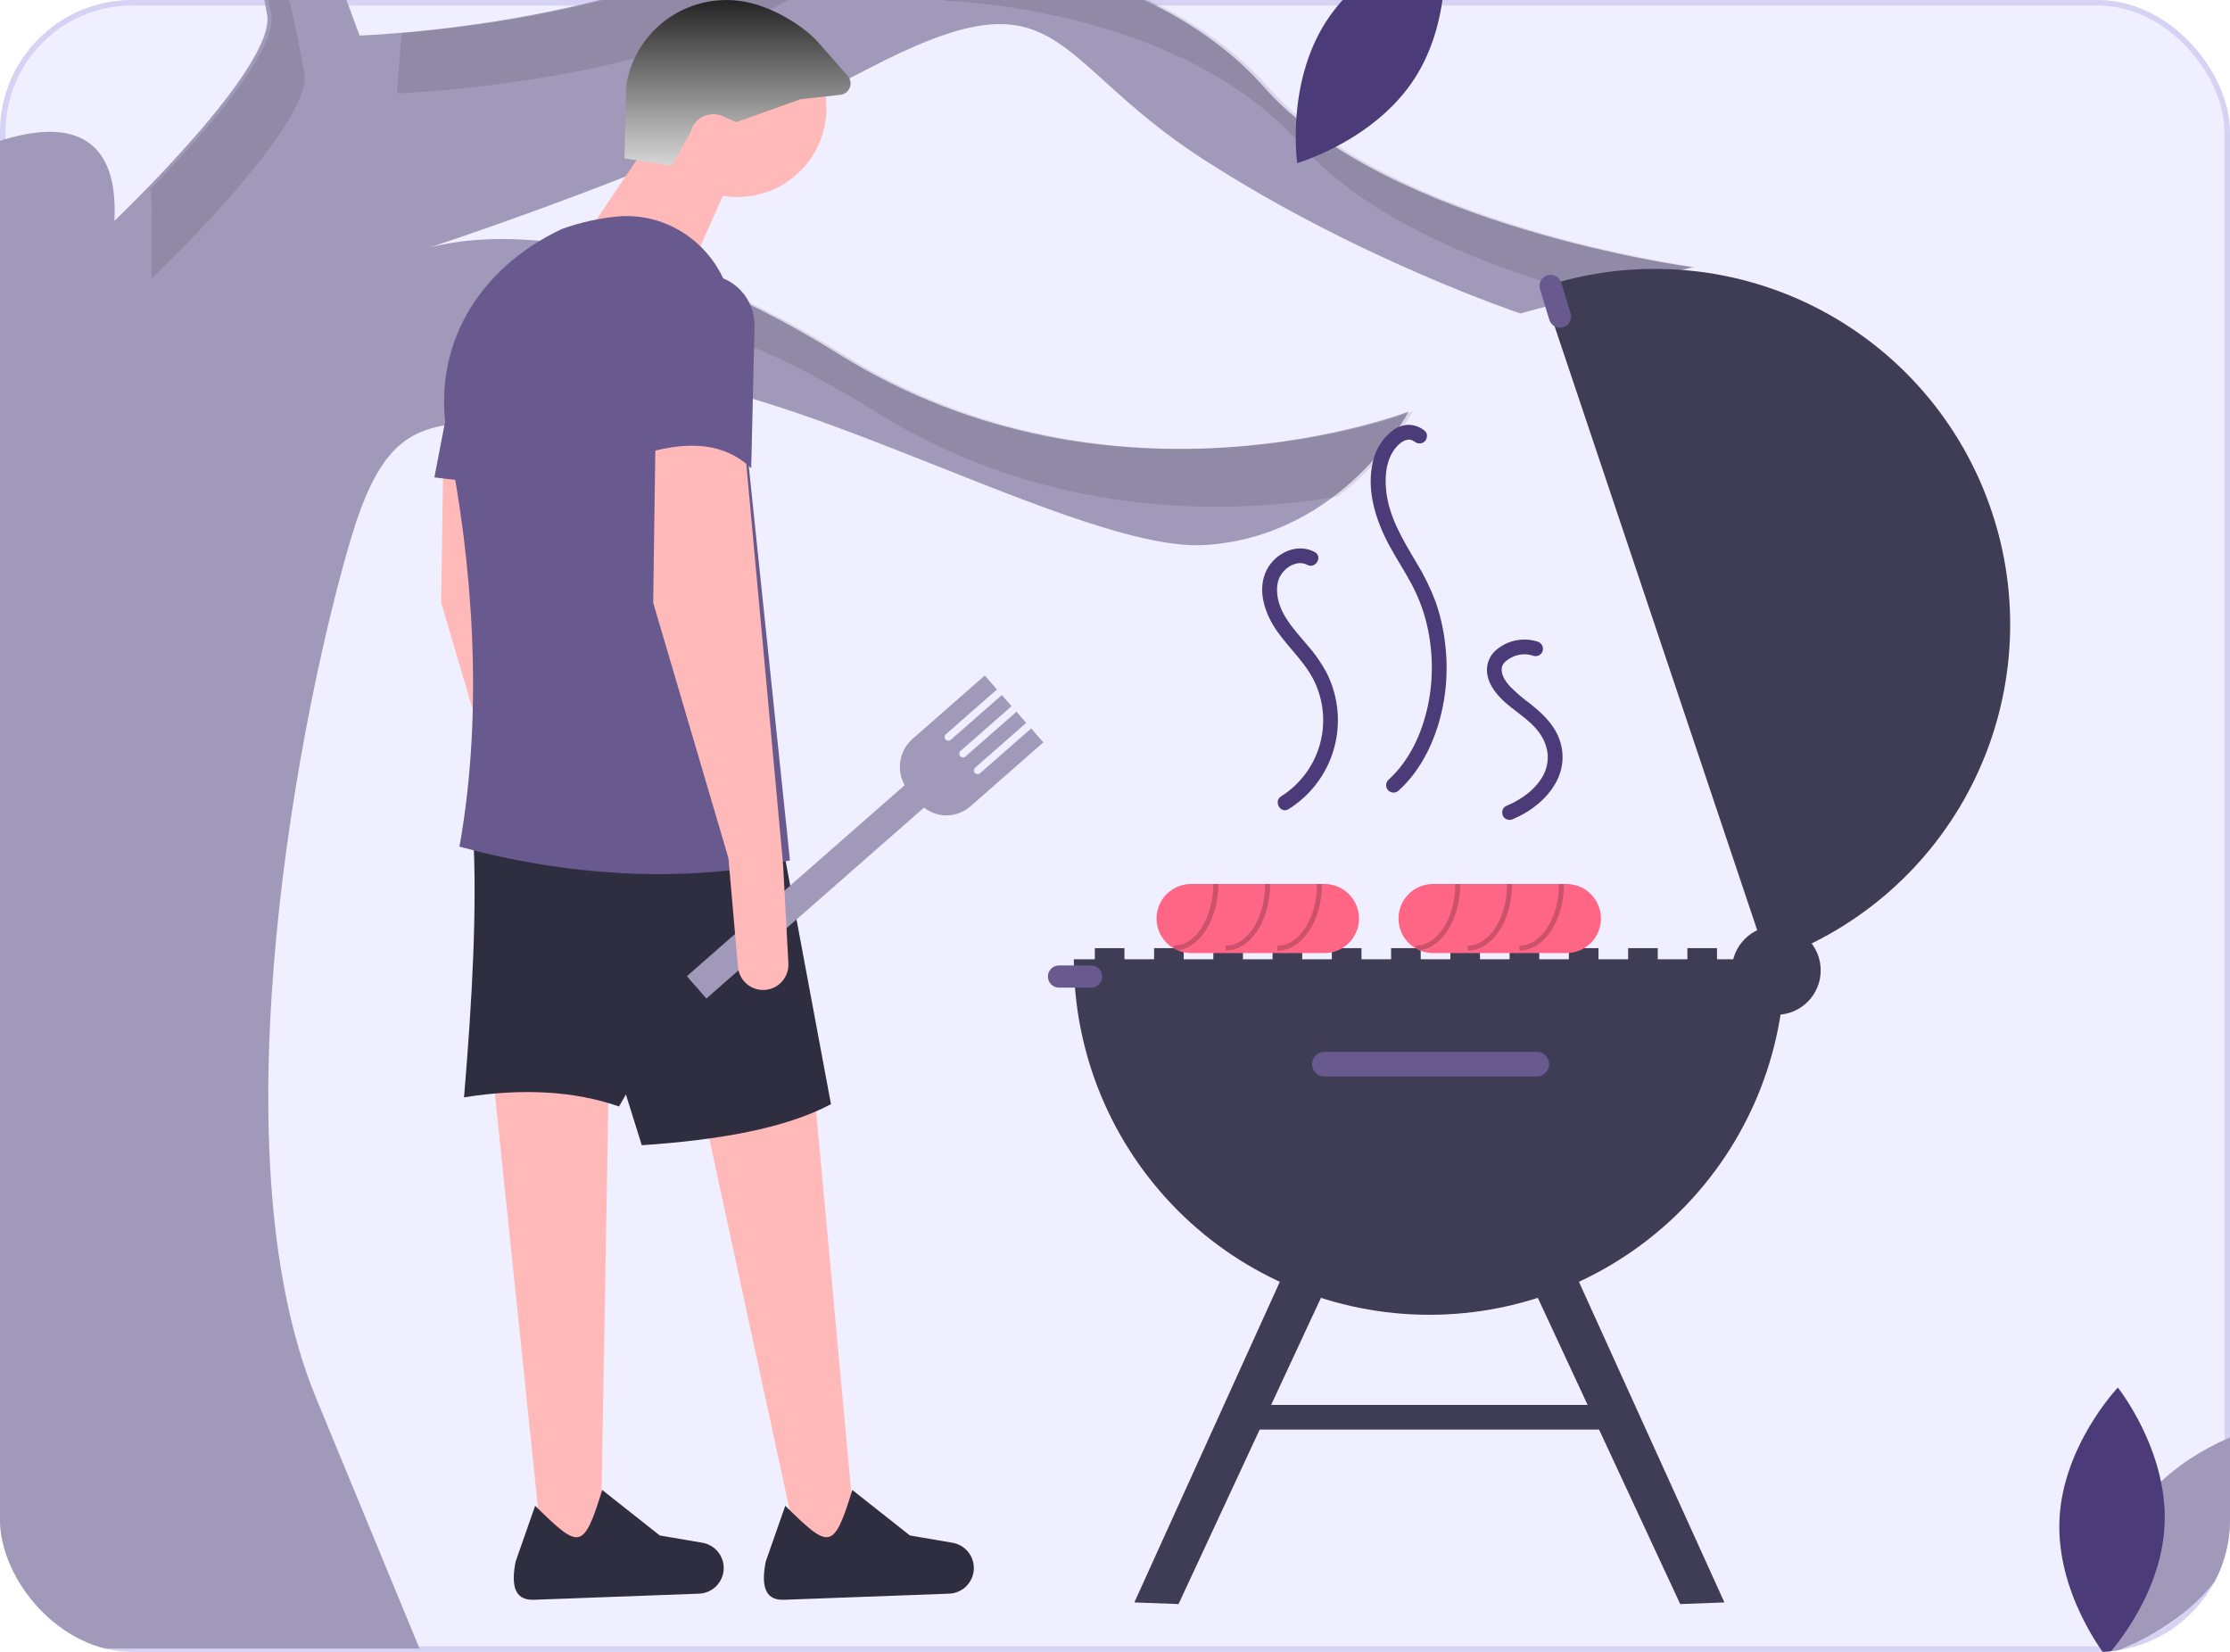 <svg width="405" height="300" viewBox="0 0 405 300" fill="none" xmlns="http://www.w3.org/2000/svg">
<rect x="0.5" y="0.5" width="404" height="299" rx="23.5" stroke="#E1DFF3"/>
<g clip-path="url(#clip0_172_1178)">
<rect width="405" height="300" rx="24" fill="#6C63FF" fill-opacity="0.1"/>
<path d="M157.846 12.396C128.322 27.784 89.698 41.072 78.131 44.923C86.951 42.626 112.626 39.533 152.404 64.351C202.385 95.528 255.827 74.741 255.827 74.741C255.827 74.741 243.953 97.509 218.712 98.987C193.471 100.466 127.66 58.908 105.4 70.784C83.14 82.661 72.737 67.816 63.827 97.509C54.916 127.203 38.589 208.347 57.396 253.877L76.193 299.399H-30.69C-30.69 299.399 7.911 196.472 -13.372 133.137C-25.283 97.666 -41.74 50.526 -36.133 52.97C-36.133 52.97 -61.867 27.732 -70.274 27.732C-78.681 27.732 -118.281 23.776 -131.14 10.414C-131.14 10.414 -149.449 -2.453 -182.115 29.218C-214.781 60.889 -206.858 60.89 -236.053 58.412C-264.789 55.972 -287.302 42.035 -288 41.597C-287.167 41.934 -253.607 55.35 -233.087 48.518C-212.301 41.589 -194.486 15.36 -176.175 6.457C-157.864 -2.447 -146.981 -14.331 -122.238 -1.463L-138.543 -39.906L-143.01 -50.438L-143.017 -50.453C-143.017 -50.453 -148.467 -122.7 -158.856 -127.647C-169.246 -132.594 -162.812 -145.457 -182.112 -147.937C-182.112 -147.937 -158.365 -150.906 -153.909 -134.575C-149.453 -118.245 -118.769 -30.162 -118.769 -30.162C-118.769 -30.162 -99.972 7.44 -79.186 -1.463C-58.4 -10.366 -87.105 -60.347 -87.105 -60.347L-122.729 -76.682C-122.729 -76.682 -96.004 -77.673 -79.677 -62.329C-63.35 -46.985 -62.359 2.493 -62.359 2.493C-62.359 2.493 -21.288 8.43 -11.384 30.704C-11.384 30.704 22.262 10.414 20.784 40.103C20.784 40.103 50.473 11.9 48.491 2.493C46.51 -6.914 44.04 -29.179 25.235 -42.534C6.431 -55.889 -5.941 -77.178 7.425 -107.858C14.939 -125.117 18.227 -134.388 19.669 -139.2L11.866 -105.879C11.866 -105.879 6.919 -71.735 20.779 -59.859C20.817 -59.829 20.846 -59.799 20.881 -59.769C34.716 -47.878 52.936 -26.205 52.936 -26.205L52.884 -27.158L65.305 6.458C65.305 6.458 138.545 3.98 154.869 -28.188C171.194 -60.355 184.567 -61.834 184.567 -61.834L175.164 -34.125L164.775 -10.377C164.775 -10.377 207.332 -9.387 229.597 15.852C251.862 41.091 307.288 48.515 307.288 48.515L276.119 56.923C276.119 56.923 246.422 47.029 218.219 28.72C190.016 10.411 192.978 -5.915 157.846 12.396Z" fill="#A199B9"/>
<path opacity="0.1" d="M173.623 -55.122C170.492 -41.264 166.806 -27.879 161.627 -17.678C145.3 14.49 72.062 16.967 72.062 16.967C72.062 16.967 72.407 12.718 72.933 6.014C91.528 4.479 142.357 -2.056 155.622 -28.187C156.838 -30.574 157.964 -33.141 159.03 -35.844L173.623 -55.122Z" fill="black"/>
<path opacity="0.1" d="M27.534 39.727V50.614C27.534 50.614 57.224 22.407 55.245 13.005C53.731 5.815 51.92 -8.899 42.744 -21.398C46.88 -11.951 48.139 -2.735 49.24 2.496C50.66 9.239 35.794 25.649 27.27 34.396C27.568 36.156 27.657 37.945 27.534 39.727Z" fill="black"/>
<path opacity="0.1" d="M153.153 64.35C136.878 54.196 122.957 48.717 111.595 45.941C99.672 50.428 89.859 53.774 84.922 55.417C93.777 53.124 119.432 50.08 159.159 74.859C190.329 94.301 222.842 93.535 242.903 90.204C248.451 86.017 253.101 80.757 256.576 74.737C256.576 74.737 203.137 95.525 153.153 64.35Z" fill="black"/>
<path opacity="0.1" d="M230.35 15.856C214.907 -1.647 189.713 -7.482 175.714 -9.42L171.531 0.139C171.531 0.139 214.087 1.129 236.355 26.365C248.704 40.36 271.246 48.875 288.88 53.686L308.041 48.516C308.041 48.516 252.619 41.093 230.35 15.856Z" fill="black"/>
<path opacity="0.1" d="M-20.32 299.402C-11.253 271.607 10.552 194.748 -6.615 143.644C-14.029 121.574 -20.901 107.502 -26.71 98.524C-21.174 109.701 -16.464 121.269 -12.62 133.134C8.659 196.469 -29.941 299.402 -29.941 299.402H-20.32Z" fill="black"/>
<path d="M387.58 274.854C380.2 286.172 382.222 300.567 382.222 300.567C382.222 300.567 396.21 296.612 403.59 285.294C410.97 273.976 408.947 259.582 408.947 259.582C408.947 259.582 394.96 263.536 387.58 274.854Z" fill="#A199B9"/>
<path d="M393.126 276.854C392.542 290.352 382.522 300.883 382.522 300.883C382.522 300.883 373.448 289.527 374.027 276.029C374.605 262.531 384.63 252 384.63 252C384.63 252 393.709 263.356 393.126 276.854Z" fill="#4B3B78"/>
<path d="M256.906 14.261C249.568 25.605 235.595 29.614 235.595 29.614C235.595 29.614 233.52 15.228 240.858 3.882C248.196 -7.463 262.17 -11.472 262.17 -11.472C262.17 -11.472 264.244 2.916 256.906 14.261Z" fill="#4B3B78"/>
<path d="M204.217 172.195H198.836V175.334H204.217V172.195Z" fill="#3F3D56"/>
<path d="M214.978 172.195H209.598V175.334H214.978V172.195Z" fill="#3F3D56"/>
<path d="M225.74 172.195H220.359V175.334H225.74V172.195Z" fill="#3F3D56"/>
<path d="M236.502 172.195H231.121V175.334H236.502V172.195Z" fill="#3F3D56"/>
<path d="M247.264 172.195H241.883V175.334H247.264V172.195Z" fill="#3F3D56"/>
<path d="M258.025 172.195H252.645V175.334H258.025V172.195Z" fill="#3F3D56"/>
<path d="M268.787 172.195H263.406V175.334H268.787V172.195Z" fill="#3F3D56"/>
<path d="M279.549 172.195H274.168V175.334H279.549V172.195Z" fill="#3F3D56"/>
<path d="M290.31 172.195H284.93V175.334H290.31V172.195Z" fill="#3F3D56"/>
<path d="M301.072 172.195H295.691V175.334H301.072V172.195Z" fill="#3F3D56"/>
<path d="M311.834 172.195H306.453V175.334H311.834V172.195Z" fill="#3F3D56"/>
<path d="M324.162 174.213C324.162 191.338 317.359 207.761 305.25 219.871C293.141 231.98 276.718 238.783 259.593 238.783C242.468 238.783 226.044 231.98 213.935 219.871C201.826 207.761 195.023 191.338 195.023 174.213H324.162Z" fill="#3F3D56"/>
<path d="M321.042 174.626L279.969 52.195C288.007 49.492 296.5 48.401 304.961 48.983C313.422 49.565 321.685 51.809 329.278 55.587C336.87 59.365 343.644 64.603 349.211 71.001C354.778 77.399 359.029 84.831 361.721 92.874C362.156 94.17 362.55 95.474 362.9 96.779C367.128 112.645 365.153 129.525 357.377 143.986C349.601 158.448 336.609 169.404 321.042 174.626Z" fill="#3F3D56"/>
<path d="M322.595 184.302C327.052 184.302 330.666 180.689 330.666 176.231C330.666 171.773 327.052 168.16 322.595 168.16C318.137 168.16 314.523 171.773 314.523 176.231C314.523 180.689 318.137 184.302 322.595 184.302Z" fill="#3F3D56"/>
<path d="M240.535 191.028C239.94 191.028 239.37 191.264 238.95 191.685C238.529 192.105 238.293 192.676 238.293 193.27C238.293 193.865 238.529 194.435 238.95 194.855C239.37 195.276 239.94 195.512 240.535 195.512H279.097C279.692 195.512 280.262 195.276 280.683 194.855C281.103 194.435 281.339 193.865 281.339 193.27C281.339 192.676 281.103 192.105 280.683 191.685C280.262 191.264 279.692 191.028 279.097 191.028H240.535Z" fill="#685A8E"/>
<path d="M313.178 291.021L305.149 291.318L276.223 229.109L283.541 225.706L313.178 291.021Z" fill="#3F3D56"/>
<path d="M206.012 291.021L214.041 291.318L242.967 229.109L235.648 225.706L206.012 291.021Z" fill="#3F3D56"/>
<path d="M293 255.149H226.637V259.633H293V255.149Z" fill="#3F3D56"/>
<path d="M281.611 49.909C281.296 49.909 280.985 49.983 280.703 50.125C280.422 50.267 280.177 50.473 279.99 50.727C279.802 50.98 279.677 51.274 279.623 51.585C279.57 51.896 279.59 52.215 279.682 52.516L281.383 58.092C281.539 58.603 281.893 59.031 282.365 59.283C282.837 59.534 283.39 59.587 283.901 59.431C284.413 59.275 284.842 58.922 285.093 58.45C285.345 57.978 285.399 57.426 285.243 56.914L283.542 51.339C283.415 50.925 283.159 50.563 282.812 50.306C282.464 50.049 282.043 49.91 281.611 49.909Z" fill="#685A8E"/>
<path d="M192.334 175.334C191.799 175.334 191.286 175.547 190.907 175.925C190.529 176.304 190.316 176.817 190.316 177.352C190.316 177.887 190.529 178.4 190.907 178.779C191.286 179.157 191.799 179.37 192.334 179.37H198.163C198.699 179.37 199.212 179.157 199.59 178.779C199.969 178.4 200.181 177.887 200.181 177.352C200.181 176.817 199.969 176.304 199.59 175.925C199.212 175.547 198.699 175.334 198.163 175.334H192.334Z" fill="#685A8E"/>
<path d="M240.538 160.537H216.324C216.172 160.537 216.024 160.541 215.876 160.555C214.294 160.668 212.814 161.376 211.732 162.536C210.651 163.696 210.049 165.222 210.047 166.808C210.045 168.394 210.644 169.922 211.723 171.085C212.802 172.247 214.281 172.958 215.863 173.074C216.015 173.088 216.168 173.092 216.324 173.092H240.538C242.203 173.092 243.8 172.431 244.977 171.253C246.154 170.076 246.816 168.479 246.816 166.815C246.816 165.15 246.154 163.553 244.977 162.376C243.8 161.198 242.203 160.537 240.538 160.537Z" fill="#FF6584"/>
<path opacity="0.2" d="M213.883 172.594C218.008 172.065 221.255 166.859 221.255 160.537H220.358C220.358 166.72 217.138 171.747 213.184 171.747V172.249L213.883 172.594Z" fill="black"/>
<path opacity="0.2" d="M222.602 172.644V171.747C226.557 171.747 229.776 166.718 229.776 160.537H230.673C230.673 167.213 227.052 172.644 222.602 172.644Z" fill="black"/>
<path opacity="0.2" d="M232.02 172.644V171.747C235.975 171.747 239.194 166.718 239.194 160.537H240.091C240.091 167.213 236.47 172.644 232.02 172.644Z" fill="black"/>
<path d="M284.479 160.537H260.266C260.113 160.537 259.965 160.541 259.817 160.555C258.236 160.668 256.755 161.376 255.674 162.536C254.592 163.696 253.99 165.222 253.988 166.808C253.987 168.394 254.585 169.922 255.664 171.085C256.743 172.247 258.222 172.958 259.804 173.074C259.956 173.088 260.109 173.092 260.266 173.092H284.479C286.144 173.092 287.741 172.431 288.918 171.253C290.096 170.076 290.757 168.479 290.757 166.815C290.757 165.15 290.096 163.553 288.918 162.376C287.741 161.198 286.144 160.537 284.479 160.537Z" fill="#FF6584"/>
<path opacity="0.2" d="M257.828 172.594C261.954 172.065 265.2 166.859 265.2 160.537H264.303C264.303 166.72 261.084 171.747 257.129 171.747V172.249L257.828 172.594Z" fill="black"/>
<path opacity="0.2" d="M266.543 172.644V171.747C270.499 171.747 273.717 166.718 273.717 160.537H274.614C274.614 167.213 270.993 172.644 266.543 172.644Z" fill="black"/>
<path opacity="0.2" d="M275.961 172.644V171.747C279.917 171.747 283.135 166.718 283.135 160.537H284.032C284.032 167.213 280.411 172.644 275.961 172.644Z" fill="black"/>
<path d="M238.765 100.253C235.591 98.538 231.668 100.408 230.087 103.443C228.163 107.134 229.758 111.571 232.001 114.726C234.331 118.005 237.495 120.711 239.05 124.5C240.539 128.065 240.715 132.043 239.549 135.726C238.382 139.409 235.947 142.56 232.677 144.618C231.218 145.541 232.566 147.87 234.035 146.941C237.242 144.937 239.779 142.024 241.323 138.572C242.866 135.12 243.346 131.286 242.701 127.561C242.373 125.628 241.749 123.758 240.85 122.017C239.875 120.24 238.7 118.58 237.349 117.069C235.015 114.307 232.076 111.262 231.93 107.418C231.903 106.92 231.938 106.42 232.033 105.93C232.103 105.587 232.207 105.253 232.344 104.931C232.67 104.241 233.154 103.637 233.757 103.168C234.316 102.722 234.977 102.423 235.681 102.297C236.272 102.209 236.874 102.307 237.407 102.576C238.93 103.399 240.29 101.077 238.765 100.253Z" fill="#4B3B78"/>
<path d="M279.247 116.527C277.896 116.093 276.452 116.033 275.07 116.354C273.687 116.676 272.418 117.366 271.397 118.351C270.869 118.894 270.478 119.555 270.256 120.279C270.034 121.003 269.988 121.769 270.121 122.514C270.378 124.145 271.407 125.593 272.524 126.76C274.709 129.043 277.767 130.519 279.599 133.141C280.412 134.258 280.921 135.566 281.079 136.938C281.173 138.171 280.947 139.407 280.423 140.527C279.056 143.305 276.343 145.195 273.481 146.411C272.812 146.696 272.665 147.682 272.999 148.252C273.185 148.553 273.48 148.771 273.822 148.861C274.165 148.95 274.529 148.905 274.839 148.734C280.105 146.496 284.977 141.482 283.525 135.322C282.761 132.081 280.419 129.794 277.897 127.806C276.645 126.888 275.462 125.879 274.358 124.786C273.486 123.86 272.58 122.596 272.741 121.341C272.805 120.904 273.018 120.503 273.345 120.207C273.741 119.845 274.191 119.546 274.678 119.321C275.275 119.035 275.923 118.87 276.585 118.835C277.246 118.801 277.908 118.898 278.532 119.121C278.876 119.213 279.242 119.165 279.551 118.99C279.861 118.814 280.089 118.524 280.186 118.182C280.274 117.838 280.225 117.474 280.05 117.165C279.875 116.857 279.587 116.628 279.247 116.527Z" fill="#4B3B78"/>
<path d="M258.766 78.256C257.964 77.572 256.952 77.182 255.898 77.152C254.898 77.171 253.927 77.485 253.105 78.055C251.25 79.403 249.938 81.369 249.405 83.599C248.045 88.807 249.819 94.419 252.283 99.006C253.528 101.324 254.979 103.525 256.233 105.839C257.442 108.052 258.37 110.407 258.996 112.85C260.272 117.858 260.386 123.093 259.329 128.152C258.252 133.189 255.987 138.175 252.134 141.65C251.882 141.902 251.74 142.244 251.74 142.601C251.74 142.958 251.882 143.3 252.134 143.552C252.386 143.805 252.728 143.946 253.085 143.946C253.442 143.946 253.784 143.805 254.036 143.552C257.456 140.468 259.743 136.238 261.124 131.888C262.647 126.974 263.093 121.79 262.43 116.689C262.131 114.149 261.552 111.649 260.706 109.236C259.788 106.804 258.642 104.465 257.283 102.25C254.755 97.975 252.063 93.651 251.697 88.56C251.517 86.056 251.83 83.447 253.379 81.434C253.294 81.544 253.447 81.354 253.447 81.353C253.541 81.24 253.638 81.131 253.739 81.025C253.931 80.818 254.138 80.626 254.357 80.449C254.311 80.486 254.192 80.566 254.408 80.415C254.516 80.341 254.626 80.269 254.739 80.203C254.831 80.148 254.926 80.1 255.02 80.051C255.076 80.022 255.133 79.995 255.19 79.97C255.059 80.026 255.066 80.027 255.212 79.972C255.317 79.939 255.838 79.826 255.549 79.862C255.646 79.851 255.743 79.845 255.84 79.844C255.881 79.843 256.244 79.862 256.067 79.842C255.859 79.819 256.231 79.879 256.233 79.88C256.349 79.908 256.463 79.944 256.575 79.988C256.295 79.876 257.034 80.291 256.863 80.159C257.121 80.401 257.461 80.535 257.814 80.535C258.168 80.535 258.508 80.401 258.766 80.159C259.23 79.695 259.342 78.705 258.766 78.256Z" fill="#4B3B78"/>
<path d="M155.473 280.429L145.331 283.119L126.703 197.017L147.608 195.154L155.473 280.429Z" fill="#FFB9B9"/>
<path d="M109.067 281.752L98.692 283.32L89.574 195.698L110.557 196.129L109.067 281.752Z" fill="#FFB9B9"/>
<path d="M103.728 157.071L104.686 174.954C104.721 175.611 104.615 176.269 104.373 176.882C104.132 177.495 103.761 178.048 103.287 178.505C102.813 178.962 102.246 179.312 101.624 179.531C101.003 179.749 100.342 179.831 99.686 179.772C98.614 179.674 97.61 179.203 96.85 178.441C96.09 177.678 95.622 176.673 95.528 175.6L93.793 155.829L80.133 109.466L80.547 79.662L96.691 80.489L103.728 157.071Z" fill="#FFB9B9"/>
<path d="M112.422 200.95C104.336 198.142 94.953 197.59 84.273 199.294C85.788 181.353 86.665 164.694 85.929 151.275H140.985L112.422 200.95Z" fill="#2F2E41"/>
<path d="M150.916 200.536C142.581 204.945 130.524 207.056 116.558 207.987L99.172 152.517L141.809 151.689L150.916 200.536Z" fill="#2F2E41"/>
<path d="M172.379 289.43L142.385 290.54C138.543 290.683 138.341 287.383 139.066 283.608L142.617 273.468C150.612 281.301 151.364 281.738 154.792 270.597L165.251 278.858L172.993 280.185C174.077 280.371 175.061 280.935 175.769 281.776C176.478 282.618 176.865 283.683 176.864 284.783C176.862 285.987 176.394 287.144 175.557 288.01C174.721 288.876 173.582 289.385 172.379 289.43Z" fill="#2F2E41"/>
<path d="M126.953 289.43L96.96 290.54C93.117 290.683 92.915 287.383 93.64 283.608L97.191 273.468C105.186 281.301 105.939 281.738 109.366 270.597L119.825 278.858L127.568 280.185C128.652 280.371 129.635 280.935 130.344 281.776C131.052 282.618 131.44 283.683 131.438 284.783C131.436 285.987 130.968 287.144 130.132 288.01C129.295 288.876 128.156 289.385 126.953 289.43Z" fill="#2F2E41"/>
<path d="M133.945 35.782C142.861 35.782 150.089 28.555 150.089 19.638C150.089 10.722 142.861 3.494 133.945 3.494C125.029 3.494 117.801 10.722 117.801 19.638C117.801 28.555 125.029 35.782 133.945 35.782Z" fill="#FFB9B9"/>
<path d="M125.667 48.201L106.625 42.406L119.458 23.364L133.946 29.573L125.667 48.201Z" fill="#FFB9B9"/>
<path d="M143.467 156.243C123.892 160.644 102.163 158.898 83.444 153.759C87.927 128.763 85.763 101.914 81.374 80.076C77.94 62.982 87 48.639 102.072 41.578C105.312 40.416 108.682 39.657 112.107 39.318C122.679 38.382 131.982 46.309 133.085 56.865L143.467 156.243Z" fill="#685A8E"/>
<path d="M92.551 88.355L78.891 86.699L83.03 65.173H92.551V88.355Z" fill="#685A8E"/>
<path d="M133.718 22.195L131.245 21.095C130.685 20.847 130.077 20.724 129.464 20.734C128.851 20.744 128.248 20.887 127.696 21.153C127.144 21.419 126.656 21.802 126.267 22.276C125.878 22.749 125.596 23.302 125.441 23.895L121.995 30.122L113.41 28.764L113.71 15.58C114.101 13.089 114.999 10.704 116.349 8.574C117.698 6.444 119.47 4.614 121.556 3.196C123.642 1.778 125.996 0.804 128.473 0.333C130.951 -0.138 133.498 -0.096 135.959 0.457L136.193 0.51C140.384 1.459 145.825 4.536 148.665 7.766L153.956 13.784C154.207 14.069 154.375 14.418 154.442 14.792C154.508 15.167 154.471 15.552 154.334 15.906C154.197 16.261 153.965 16.571 153.664 16.803C153.363 17.035 153.004 17.18 152.627 17.223L145.389 18.021L133.718 22.195Z" fill="url(#paint0_linear_172_1178)"/>
<path d="M187.268 132.294L177.998 140.425C177.864 140.543 177.689 140.602 177.511 140.59C177.333 140.579 177.167 140.497 177.05 140.363C176.932 140.229 176.872 140.054 176.884 139.876C176.896 139.698 176.977 139.532 177.111 139.414L186.381 131.283L184.607 129.26L175.337 137.391C175.203 137.509 175.028 137.568 174.85 137.556C174.672 137.545 174.506 137.463 174.388 137.329C174.271 137.195 174.211 137.02 174.223 136.842C174.234 136.664 174.316 136.498 174.45 136.38L183.72 128.249L181.946 126.226L172.676 134.358C172.61 134.416 172.532 134.461 172.449 134.489C172.365 134.518 172.277 134.529 172.188 134.523C172.1 134.518 172.014 134.495 171.935 134.456C171.855 134.417 171.785 134.362 171.726 134.296C171.668 134.229 171.623 134.152 171.595 134.068C171.567 133.985 171.555 133.896 171.561 133.808C171.567 133.72 171.59 133.634 171.629 133.554C171.668 133.475 171.722 133.404 171.789 133.346L181.059 125.215L178.842 122.687L165.741 134.178C164.572 135.204 163.79 136.6 163.528 138.134C163.265 139.667 163.537 141.244 164.298 142.601L124.746 177.293L128.294 181.338L167.82 146.669C169.026 147.621 170.527 148.12 172.062 148.081C173.598 148.041 175.071 147.465 176.226 146.453L189.486 134.822L187.268 132.294Z" fill="#A199B9"/>
<path d="M142.224 157.071L143.182 174.954C143.217 175.611 143.111 176.269 142.869 176.882C142.628 177.495 142.258 178.048 141.783 178.505C141.309 178.962 140.742 179.312 140.12 179.531C139.499 179.749 138.838 179.831 138.182 179.772C137.11 179.674 136.106 179.203 135.346 178.441C134.586 177.678 134.118 176.673 134.024 175.6L132.289 155.829L118.629 109.466L119.043 79.662L135.187 80.489L142.224 157.071Z" fill="#FFB9B9"/>
<path d="M136.429 85.043C131.516 80.331 125.033 80.158 117.801 82.145V59.898C117.801 57.235 118.859 54.681 120.742 52.798C122.625 50.915 125.179 49.857 127.842 49.857C129.068 49.857 130.281 50.102 131.411 50.578C132.541 51.053 133.564 51.75 134.42 52.627C135.277 53.504 135.949 54.543 136.398 55.684C136.847 56.824 137.064 58.043 137.035 59.268L136.429 85.043Z" fill="#685A8E"/>
</g>
<defs>
<linearGradient id="paint0_linear_172_1178" x1="133.942" y1="0.008" x2="133.942" y2="30.122" gradientUnits="userSpaceOnUse">
<stop stop-color="#242424"/>
<stop offset="1" stop-color="#D7D7D7"/>
</linearGradient>
<clipPath id="clip0_172_1178">
<rect width="405" height="300" rx="24" fill="white"/>
</clipPath>
</defs>
</svg>
